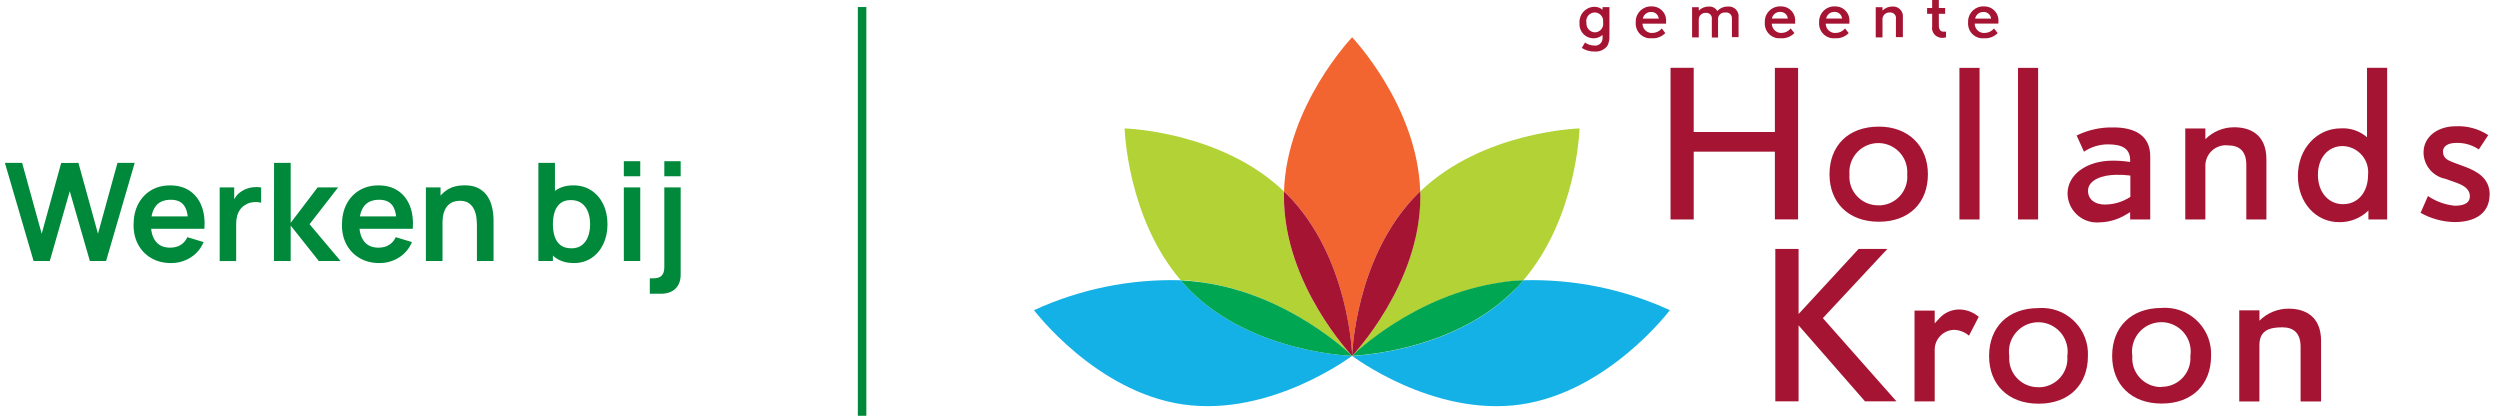 <svg xmlns="http://www.w3.org/2000/svg" id="Logo_werkenbij_-_V1" viewBox="0 0 293.5 49"><defs><style>.cls-1{isolation:isolate;fill:none}.cls-3{fill:#00893b}.cls-5{fill:#00a651}.cls-6{fill:#b2d235}.cls-7{fill:#14b1e7}.cls-8{fill:#a51533}</style></defs><g id="Group_11997"><g id="hk_LOGO"><path id="Path_6098" d="m166.423 22.763.31-.293c-.31-10.037-7.995-18.092-7.995-18.092s-7.685 8.038-7.995 18.092l.31.293c7.375 7.375 7.685 19.014 7.685 19.014s.31-11.639 7.685-19.014Z" style="fill:#f26531"></path><path id="Path_6099" d="M158.73 41.776s-11.639-.31-19.014-7.685c-.388-.388-.75-.784-1.094-1.189-5.937-.167-11.833 1.035-17.231 3.513 0 0 7.237 9.606 17.541 11.071 10.304 1.465 19.807-5.712 19.807-5.712h-.009v.002Z" class="cls-7"></path><path id="Path_6100" d="M158.73 41.778c-.138-.146-8-8.434-8-18.687v-.62c-7.379-7.083-18.699-7.393-18.699-7.393s.284 10.459 6.591 17.825c.866.02 1.73.101 2.585.241 10.2 1.456 17.368 8.486 17.523 8.633Z" class="cls-6"></path><path id="Path_6101" d="M158.738 41.777c-.146-.146-7.323-7.177-17.523-8.615-.862-.121-1.723-.2-2.585-.241.345.4.706.8 1.094 1.189 7.366 7.356 19.014 7.667 19.014 7.667Z" class="cls-5"></path><path id="Path_6102" d="M150.735 22.47v.62c0 10.338 8.012 18.7 8.012 18.7s-.31-11.639-7.685-19.014l-.327-.3v-.006Z" class="cls-8"></path><path id="Path_6103" d="M178.846 32.903c-.345.4-.706.8-1.094 1.189-7.364 7.366-19.005 7.684-19.014 7.684s9.477 7.177 19.772 5.712c10.295-1.465 17.532-11.073 17.532-11.073-5.387-2.474-11.271-3.675-17.196-3.512Z" class="cls-7"></path><path id="Path_6104" d="M178.846 32.903c6.307-7.375 6.591-17.825 6.591-17.825s-11.32.31-18.7 7.392v.62c0 10.338-8 18.678-8.012 18.7s7.228-7.168 17.523-8.615c.86-.14 1.728-.231 2.598-.272Z" class="cls-6"></path><path id="Path_6105" d="M178.846 32.903c-.866.02-1.73.101-2.585.241-10.338 1.469-17.514 8.616-17.523 8.616s11.65-.319 19.014-7.685c.393-.363.759-.755 1.094-1.172Z" class="cls-5"></path><path id="Path_6106" d="m166.733 22.47-.31.293c-7.375 7.374-7.685 19.017-7.685 19.017s8.012-8.374 8.012-18.7c0-.2-.008-.4-.017-.61Zm125.559.388c0-1.973-1.542-2.766-2.9-3.282l-1.085-.4c-.9-.336-1.5-.543-1.5-1.4 0-.569.526-1 1.568-1 .937-.027 1.859.242 2.636.767l1.111-1.68c-1.128-.739-2.461-1.103-3.808-1.042-2.128 0-3.791 1.223-3.791 3.076.012 1.518 1.094 2.816 2.585 3.1l1.086.388c.793.276 1.766.681 1.766 1.654s-1 1.111-1.792 1.111c-1.12-.114-2.195-.505-3.127-1.137l-.862 1.973c1.219.687 2.59 1.06 3.989 1.086 2.473 0 4.11-1.068 4.11-3.239m-14.39-14.871v8.15c-.851-.739-1.959-1.113-3.084-1.042-2.791 0-5.031 2.378-5.031 5.574s2.154 5.436 4.833 5.436c1.284.025 2.525-.465 3.446-1.361v1.042h2.2v-17.8h-2.364Zm-2.817 16.007c-1.723 0-2.946-1.422-2.946-3.446s1.223-3.377 2.9-3.377c1.695.037 3.038 1.441 3.001 3.135-.002.072-.006.144-.012.216.003 2.016-1.143 3.472-2.944 3.472Zm-8.994 1.792v-7.065c0-2.99-2.016-3.756-3.765-3.756-1.275-.008-2.5.496-3.4 1.4v-1.26h-2.361v10.681h2.361v-6.2c-.056-1.327.973-2.449 2.3-2.507.127-.007.254-.002.379.017 1.266 0 2.128.638 2.128 2.266v6.427h2.361l-.003-.003Zm-17.971-10.8c-1.492-.038-2.97.288-4.308.948l.862 1.9c.837-.565 1.824-.865 2.834-.862 1.654 0 2.585.5 2.585 1.861v.207c-.676-.103-1.358-.155-2.042-.155-3.058 0-5.307 1.628-5.307 3.868.033 1.906 1.604 3.424 3.51 3.391.085-.001.17-.006.255-.014 1.062-.024 2.1-.321 3.015-.862.138-.069.319-.181.569-.336v.862h2.361v-7.366c.026-2.5-1.818-3.446-4.334-3.446v.004Zm2 8.15c-.89.587-1.933.9-3 .9-1.206 0-1.973-.638-1.973-1.611 0-1.292 1.723-1.878 3.334-1.878.547-.014 1.094.014 1.637.086l.002 2.503Zm-13.19-15.146h2.361v17.8h-2.361v-17.8Zm-6.875 0h2.361v17.8h-2.364v-17.8h.003Zm-9.468 6.9c-3.627 0-5.789 2.283-5.789 5.591s2.2 5.574 5.789 5.574 5.764-2.24 5.764-5.574-2.295-5.594-5.767-5.594l.003.003Zm0 9.236c-1.853.054-3.4-1.404-3.455-3.257 0-.129 0-.258.009-.388-.144-1.872 1.257-3.507 3.129-3.651 1.872-.144 3.507 1.257 3.651 3.129.013.173.013.348 0 .521.164 1.848-1.202 3.48-3.05 3.644-.086.009-.172.009-.258.009l-.026-.008Zm-9.477 1.663v-17.8h-2.725V15.5h-9.529V7.962h-2.722v17.8h2.722v-7.953h9.529v7.952h2.722l.003.003Zm61.4 21.366v-7.111c0-3.007-2.033-3.782-3.791-3.782-1.292-.013-2.535.497-3.446 1.413v-1.215h-2.371v10.692h2.369v-6.625c0-1.723 1.189-2.076 2.688-2.076 1.284 0 2.145.638 2.145 2.274v6.427l2.406.003Zm-18.714-10.979c-3.644 0-5.815 2.3-5.815 5.626s2.214 5.6 5.815 5.6 5.8-2.257 5.8-5.6c.127-2.985-2.19-5.508-5.175-5.636-.208-.009-.417-.006-.625.01Zm0 9.287c-1.862.044-3.409-1.429-3.455-3.291 0-.121 0-.241.009-.37-.281-1.882 1.017-3.636 2.899-3.917 1.882-.281 3.636 1.017 3.917 2.899.051.341.05.687-.001 1.027.138 1.86-1.258 3.48-3.118 3.618h-.225l-.026.034Zm-14.448-9.27c-3.653 0-5.815 2.3-5.815 5.626s2.214 5.6 5.815 5.6 5.789-2.257 5.789-5.6c.133-2.979-2.175-5.502-5.154-5.635-.212-.009-.424-.006-.635.009Zm0 9.287c-1.862.044-3.409-1.429-3.455-3.291 0-.129 0-.25.009-.379-.281-1.882 1.017-3.636 2.899-3.917 1.882-.281 3.636 1.017 3.917 2.899.051.341.05.687-.001 1.027.162 1.86-1.214 3.499-3.074 3.661h-.002c-.095.009-.19.009-.276.009h-.017v-.009Zm-7.03-8.262c-.641-.55-1.456-.856-2.3-.862-.887.005-1.732.383-2.326 1.042l-.543.594v-1.506h-2.369v10.666h2.369V41.18c-.066-1.289.925-2.388 2.214-2.455h.086c.635.026 1.242.266 1.723.681l1.146-2.213Zm-9.658 9.925-8.641-9.77 7.573-8.124h-3.377l-7.047 7.642v-7.642h-2.732v17.894h2.731v-8.925l7.8 8.925h3.7-.007ZM233.794 2.18h-1.913c.097-.473.526-.803 1.008-.775.444-.002.817.333.862.775m.862.594v-.206c.096-.902-.558-1.711-1.461-1.807-.007 0-.014-.001-.021-.002-.08-.007-.161-.01-.241-.009-.98-.033-1.802.735-1.835 1.715V2.635c-.081.946.62 1.78 1.567 1.861h.001c.109.009.218.009.327 0 .589.033 1.164-.19 1.577-.612l-.431-.543c-.258.319-.641.511-1.051.526-.599.066-1.139-.366-1.206-.965-.007-.043-.01-.086-.009-.129h2.783Zm-6.151 1.6v-.655h-.3c-.362 0-.543-.276-.543-.775V1.621h.741V.94h-.741V-.49h-.784V.94h-.594v.681h.594v1.49c-.069.446.13.891.508 1.137.21.131.452.201.7.2.143-.001.286-.025.422-.069m-5.066 0V2.026c.063-.63-.395-1.193-1.025-1.258-.077-.009-.156-.009-.233 0-.427 0-.836.171-1.137.474v-.4h-.793v3.549h.793V2.327c-.036-.44.292-.826.732-.862h.129c.361-.035.683.226.724.586.01.057.007.116-.009.172V4.36h.793l.026.017v.002Zm-7.111-2.207h-1.9c.097-.473.526-.803 1.008-.775.444-.002.817.333.862.775m.862.594v-.2c.096-.902-.558-1.711-1.461-1.807-.007 0-.014-.001-.021-.002-.08-.007-.161-.01-.241-.009-.98-.031-1.8.739-1.831 1.72v.167c-.081.946.62 1.78 1.567 1.861h.001c.109.009.218.009.327 0 .589.033 1.164-.19 1.577-.612l-.431-.543c-.258.319-.641.511-1.051.526-.599.066-1.139-.366-1.206-.965-.007-.04-.01-.081-.009-.122h2.774l.005-.014Zm-7.168-.594h-1.935c.097-.473.526-.803 1.008-.775.444-.002.817.333.862.775m.862.594v-.2c.096-.902-.558-1.711-1.461-1.807-.007 0-.014-.001-.021-.002-.08-.007-.161-.01-.241-.009-.98-.035-1.803.732-1.837 1.712v.175c-.081.946.62 1.78 1.567 1.861h.001c.109.009.218.009.327 0 .589.033 1.164-.19 1.577-.612l-.431-.543c-.254.319-.635.511-1.042.526-.604.041-1.128-.413-1.172-1.017v-.07h2.766l-.032-.014Zm-6.642 1.62v-2.36c.067-.627-.386-1.19-1.014-1.257h-.005c-.083-.009-.167-.009-.25 0-.465-.011-.911.181-1.223.526-.204-.354-.593-.558-1-.526-.441-.008-.867.163-1.18.474v-.4h-.784v3.549h.784V2.371c-.041-.435.28-.821.715-.862.048-.009.098-.009.146 0 .356-.02.661.253.681.609v.003c.002.049-.001.098-.009.146v2.137h.732V2.328c-.05-.425.254-.81.679-.86h.009c.06-.009.121-.009.181 0 .361-.053.697.197.75.558v.002c.007.043.01.086.009.129v2.205h.793l-.009.026h-.005Zm-9.331-2.206h-1.913c.097-.473.526-.803 1.008-.775.444-.002.817.333.862.775m.862.594v-.206c.096-.902-.558-1.711-1.461-1.807-.007 0-.014-.001-.021-.002-.08-.007-.161-.01-.241-.009-.98-.033-1.802.734-1.836 1.714V2.635c-.081.946.62 1.78 1.567 1.861h.001c.109.009.218.009.327 0 .589.033 1.164-.19 1.577-.612l-.414-.543c-.258.319-.641.511-1.051.526-.599.066-1.139-.366-1.206-.965-.006-.04-.009-.081-.008-.122h2.766v-.006Zm-7.392-.146c.096.536-.258 1.05-.793 1.152-.066.01-.133.016-.2.017-.568-.036-1-.526-.965-1.094V2.68c-.111-.552.247-1.089.798-1.2h.002c.048-.01.097-.016.146-.017.551-.011 1.008.423 1.025.974 0 .064-.007.127-.017.19m.75 1.516V.837h-.81v.31c-.293-.253-.675-.377-1.06-.345-.978.069-1.715.917-1.646 1.895v.031c-.068.906.61 1.696 1.516 1.766.432.035.861-.105 1.189-.388v.448c-.031.473-.439.831-.912.8-.034 0-.06-.009-.095-.009-.378-.008-.745-.131-1.051-.353l-.379.638c.448.284.97.43 1.5.422.573.044 1.13-.198 1.49-.646.206-.385.293-.823.25-1.258" class="cls-8"></path></g><g id="Werken_bij" class="cls-1"><g class="cls-1"><path d="M3.943 30.643.575 19.124h2.024l2.296 8.319 2.288-8.304 2.024-.016 2.296 8.319 2.288-8.319h2.024l-3.36 11.52h-1.904l-2.36-8.192-2.344 8.192H3.943ZM20.087 30.884c-.875 0-1.643-.189-2.304-.568-.662-.379-1.178-.904-1.548-1.576s-.556-1.445-.556-2.319c0-.944.181-1.765.544-2.46.362-.696.867-1.236 1.512-1.62.646-.385 1.392-.576 2.24-.576.896 0 1.657.209 2.284.628.626.419 1.092 1.01 1.396 1.771.304.764.418 1.662.344 2.696h-1.912v-.704c-.005-.938-.17-1.624-.496-2.056-.325-.432-.837-.648-1.536-.648-.79 0-1.376.244-1.76.732-.384.488-.576 1.201-.576 2.14 0 .875.192 1.553.576 2.032.384.48.944.72 1.68.72.475 0 .884-.104 1.228-.315.344-.211.609-.517.796-.916l1.904.576c-.331.778-.841 1.384-1.532 1.815-.691.433-1.452.648-2.284.648Zm-2.976-4.024v-1.456h5.944v1.456h-5.944ZM25.791 30.643v-8.64h1.704v2.104l-.208-.271c.106-.288.249-.551.428-.788s.393-.434.644-.588c.213-.145.449-.258.708-.341.259-.082.524-.133.796-.151s.536-.007.792.036v1.8c-.256-.075-.551-.099-.884-.072-.333.027-.633.12-.9.28-.267.144-.484.328-.652.552s-.292.479-.372.764c-.08.286-.12.594-.12.925v4.392h-1.936ZM32.159 30.643l.016-11.52h1.952v7.039l3.16-4.159h2.408l-3.352 4.319 3.64 4.32h-2.552l-3.304-4.16v4.16h-1.968ZM44.55 30.884c-.875 0-1.643-.189-2.304-.568-.662-.379-1.178-.904-1.548-1.576s-.556-1.445-.556-2.319c0-.944.181-1.765.544-2.46.362-.696.867-1.236 1.512-1.62.646-.385 1.392-.576 2.24-.576.896 0 1.657.209 2.284.628.626.419 1.092 1.01 1.396 1.771.304.764.418 1.662.344 2.696H46.55v-.704c-.005-.938-.17-1.624-.496-2.056-.325-.432-.837-.648-1.536-.648-.79 0-1.376.244-1.76.732-.384.488-.576 1.201-.576 2.14 0 .875.192 1.553.576 2.032.384.48.944.72 1.68.72.475 0 .884-.104 1.228-.315.344-.211.609-.517.796-.916l1.904.576c-.331.778-.841 1.384-1.532 1.815-.691.433-1.452.648-2.284.648Zm-2.976-4.024v-1.456h5.944v1.456h-5.944ZM49.999 30.643v-8.64h1.72v2.68h.232v5.96h-1.952Zm5.992 0v-4.16c0-.271-.019-.573-.056-.904-.038-.33-.124-.648-.26-.955-.136-.307-.338-.56-.608-.757-.269-.197-.633-.296-1.092-.296-.246 0-.488.04-.728.12-.24.08-.458.218-.652.412-.195.194-.351.461-.468.8s-.176.772-.176 1.3l-1.144-.487c0-.736.143-1.403.428-2 .286-.598.706-1.073 1.26-1.429.555-.354 1.237-.531 2.048-.531.64 0 1.168.106 1.584.319.416.214.747.485.992.816.245.331.426.683.544 1.056.117.374.193.727.228 1.061.035.333.052.604.052.812v4.824h-1.952ZM63.206 30.643v-11.52h1.944v5.455h-.24v6.064h-1.704Zm4.168.24c-.843 0-1.549-.2-2.12-.601-.571-.399-1-.945-1.288-1.636-.288-.69-.432-1.465-.432-2.324 0-.869.144-1.647.432-2.336.288-.688.711-1.23 1.268-1.628.558-.397 1.247-.596 2.068-.596.816 0 1.524.198 2.124.596.6.397 1.065.938 1.396 1.624.331.686.496 1.466.496 2.34 0 .864-.163 1.641-.488 2.328-.325.688-.784 1.232-1.376 1.632-.592.4-1.286.601-2.08.601Zm-.296-1.729c.501 0 .915-.125 1.24-.376.325-.25.567-.591.724-1.02.157-.43.236-.908.236-1.437 0-.522-.08-.998-.24-1.428s-.408-.771-.744-1.024-.763-.38-1.28-.38c-.491 0-.891.119-1.2.356-.309.237-.537.568-.684.992-.146.424-.22.919-.22 1.483 0 .561.073 1.054.22 1.48.147.427.379.759.696.996.317.237.734.355 1.252.355ZM73.238 20.691v-1.768h1.928v1.768h-1.928Zm0 9.952v-8.64h1.928v8.64h-1.928ZM76.286 34.483v-1.808h.408c.469 0 .803-.109 1-.328s.296-.541.296-.968v-9.376h1.92v10.239c0 .699-.204 1.247-.612 1.645-.408.397-.975.596-1.7.596h-1.312Zm1.704-13.792v-1.768h1.92v1.768h-1.92Z" class="cls-3"></path></g></g><path id="Path_6521" d="M101.21.825v47.987" style="stroke:#00893b;fill:none"></path></g></svg>